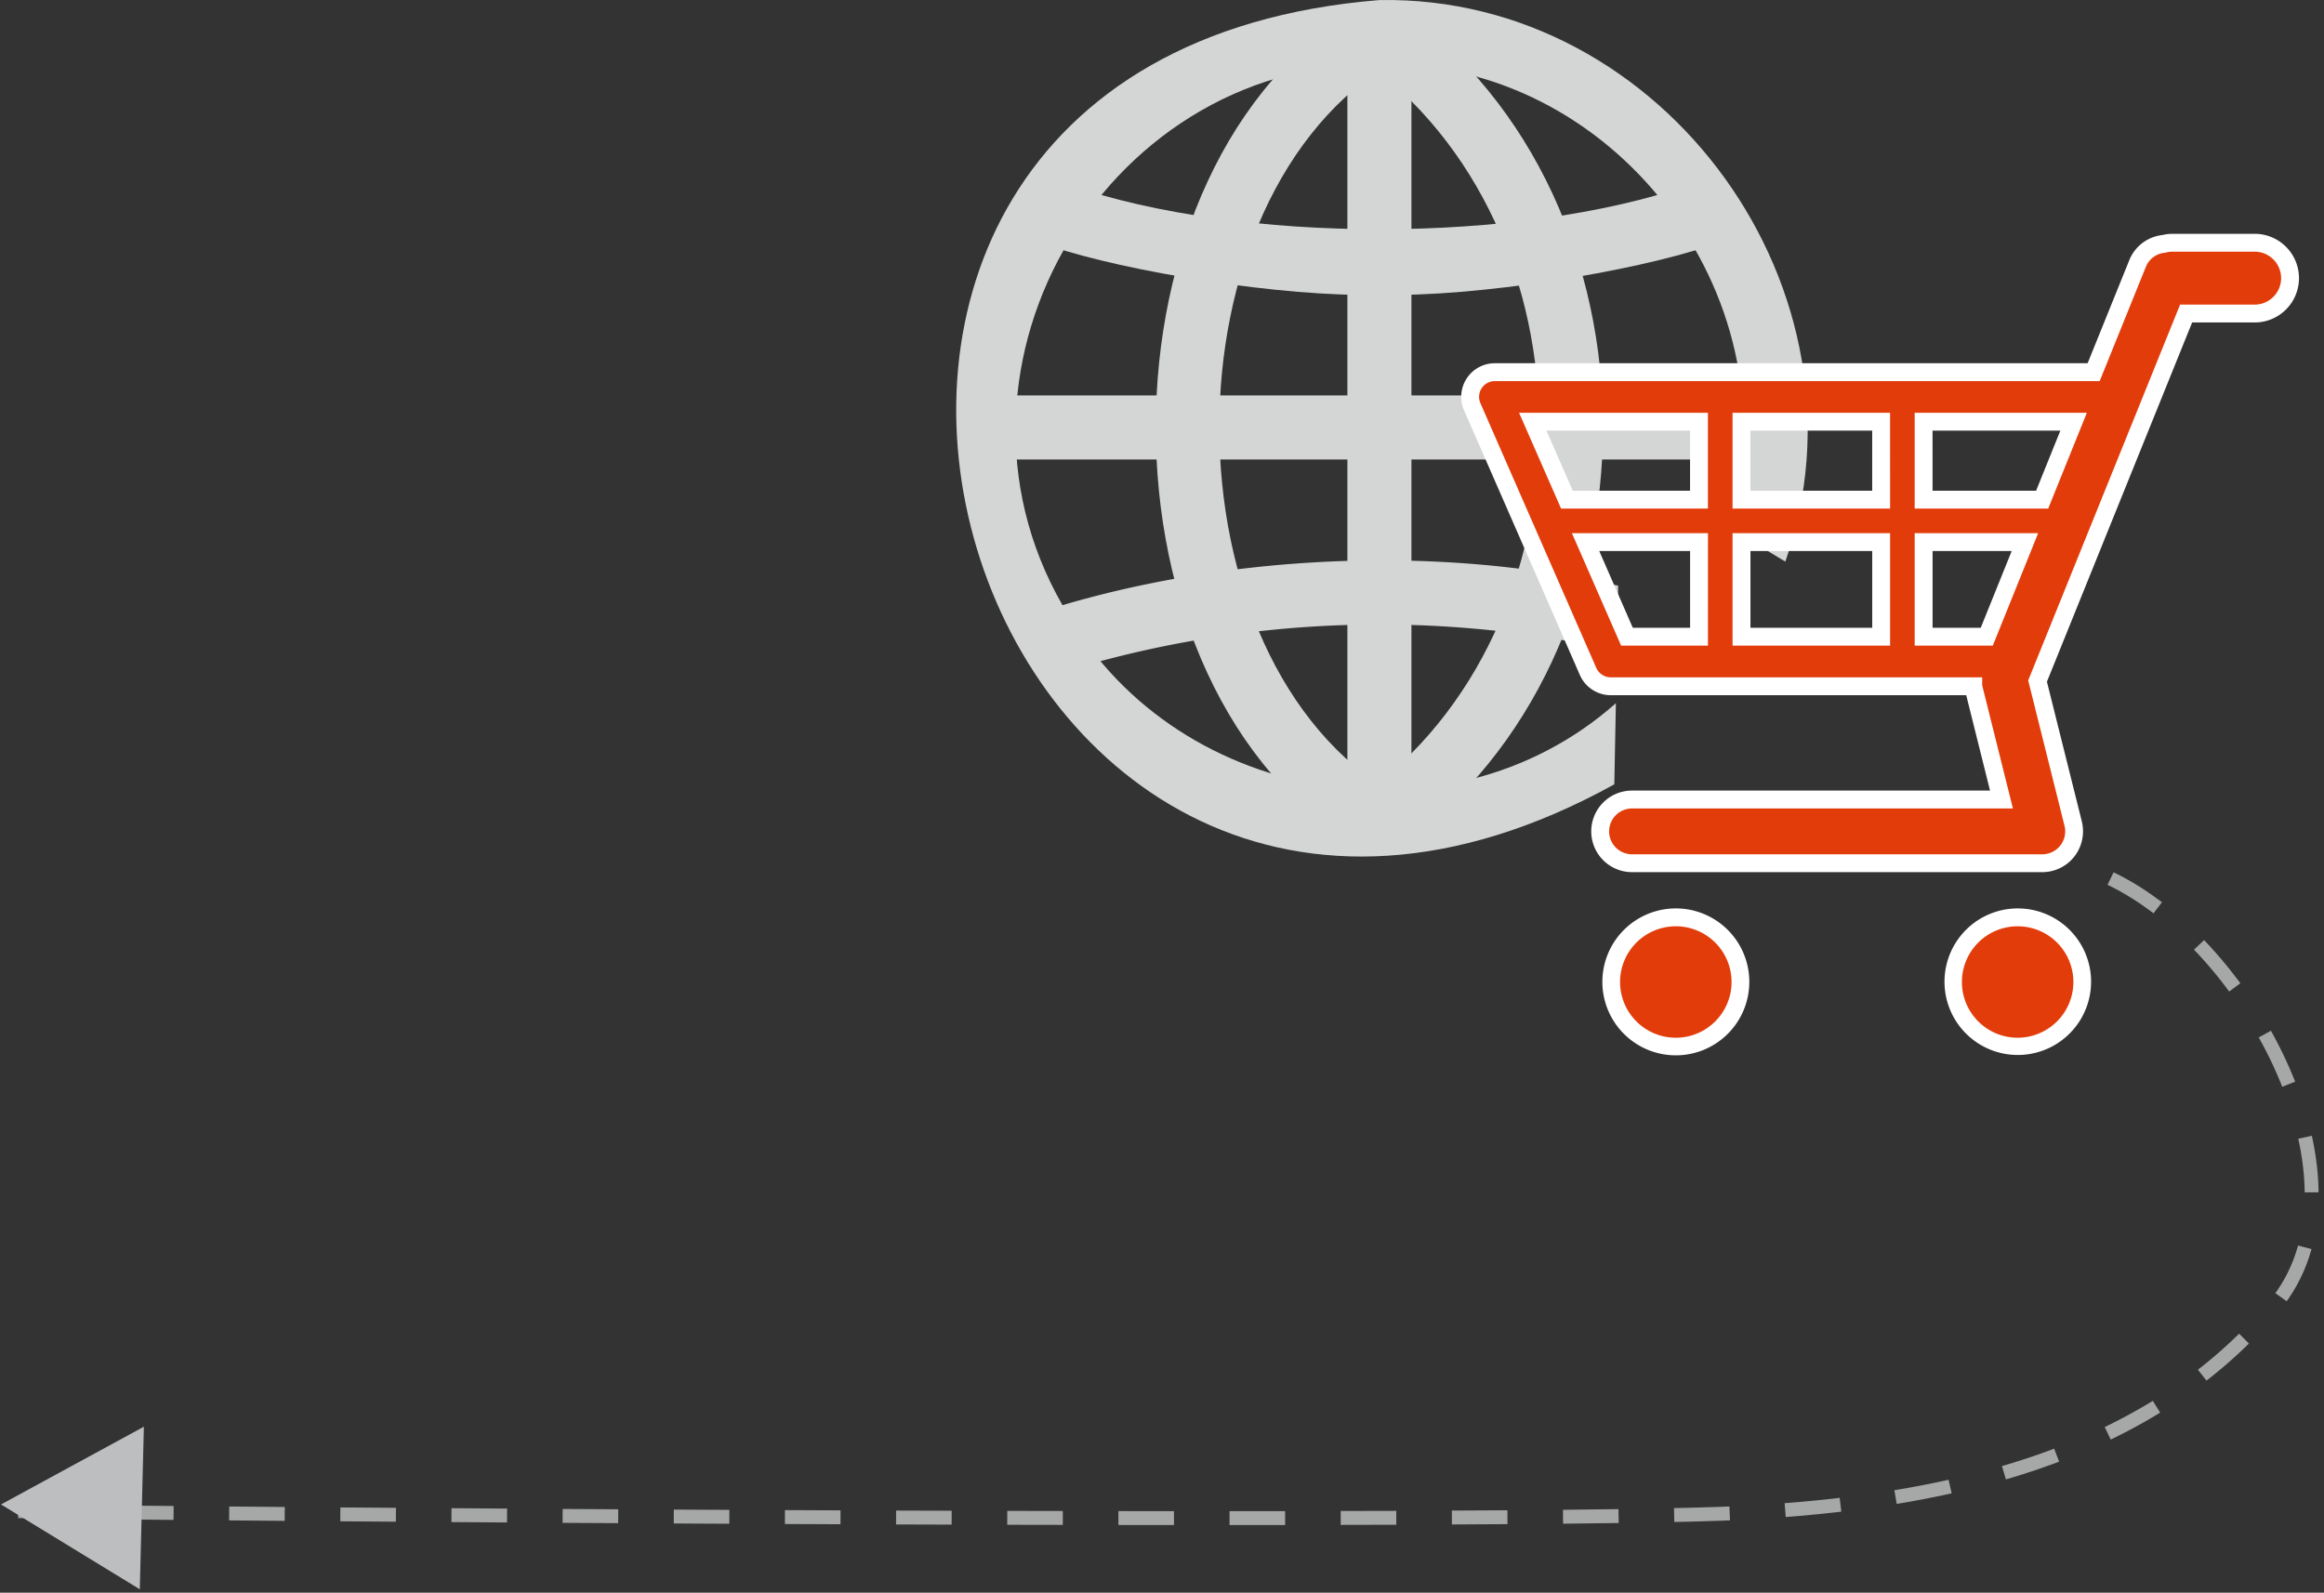 <svg xmlns="http://www.w3.org/2000/svg" width="501.856" height="344" viewBox="0 0 501.856 344">
  <rect x="0" y="0" width="501.856" height="344" fill="#333333" stroke="none"/>
  <g id="step02_pc" transform="translate(-780.49 -83)">
    <g id="グループ_81" data-name="グループ 81" transform="translate(986.976 83)">
      <g id="グループ_72" data-name="グループ 72">
        <path id="パス_340" data-name="パス 340" d="M-518.22-336.894c-159.678,12.817-89.063,246.582,50.725,169.4l.341-17.531c-36.39,32.276-96.376,21.5-119.5-21.166-29.944-52.122,10.287-118.947,70.5-116.844,50.289.529,88.017,51.977,73.39,100.059l12.2,7.368C-410.3-273.657-456.486-338-518.22-336.894Z" transform="translate(609.611 336.908)" fill="#d4d5d5"/>
      </g>
      <g id="グループ_73" data-name="グループ 73" transform="translate(5.996 85.41)">
        <rect id="長方形_778" data-name="長方形 778" width="170.791" height="13.833" transform="translate(0 0)" fill="#d4d5d5"/>
      </g>
      <g id="グループ_76" data-name="グループ 76" transform="translate(43.106 1.024)">
        <g id="グループ_74" data-name="グループ 74" transform="translate(0 0)">
          <path id="パス_341" data-name="パス 341" d="M-460.923-151.834c-59.772-34.5-59.4-148.451,0-182.6l7.2,11.813-3.6-5.906,3.616,5.9c-51.073,29.717-50.749,129.586,0,159Z" transform="translate(505.611 334.438)" fill="#d4d5d5"/>
        </g>
        <g id="グループ_75" data-name="グループ 75" transform="translate(41.37 5.907)">
          <rect id="長方形_779" data-name="長方形 779" width="13.831" height="170.791" fill="#d4d5d5"/>
        </g>
      </g>
      <g id="グループ_78" data-name="グループ 78" transform="translate(87.196 1.423)">
        <g id="グループ_77" data-name="グループ 77" transform="translate(0 0)">
          <path id="パス_342" data-name="パス 342" d="M-390.845-151.679l-8.392-11c51.443-36.917,51.744-122.885.013-159.784l8.365-11.016C-331.911-291.408-332.209-193.778-390.845-151.679Z" transform="translate(399.237 333.476)" fill="#d4d5d5"/>
        </g>
      </g>
      <g id="グループ_79" data-name="グループ 79" transform="translate(20.443 39.954)">
        <path id="パス_343" data-name="パス 343" d="M-489.34-216.8c-20.853.558-54.733-5-70.95-10.481l4.041-13.229c36.87,12.771,97.122,12.72,133.816,0l4.043,13.229C-434.379-221.856-468.469-216.227-489.34-216.8Z" transform="translate(560.29 240.512)" fill="#d4d5d5"/>
      </g>
      <g id="グループ_80" data-name="グループ 80" transform="translate(20.441 121.04)">
        <path id="パス_344" data-name="パス 344" d="M-445.279-40.9c2.611.463,5.112.963,7.491,1.476l-.269,14.09a233.321,233.321,0,0,0-118.2,4.111l-4.038-13.224C-524.89-45.394-482.36-48.036-445.279-40.9Z" transform="translate(560.294 44.88)" fill="#d4d5d5"/>
      </g>
    </g>
    <g id="グループ_70" data-name="グループ 70" transform="matrix(-1, 0.017, -0.017, -1, 1281, 418.274)">
      <path id="パス_338" data-name="パス 338" d="M42.256,135.857C12.181,120.82-14.064,68.98,8.482,42.99,37.053,10.053,81.71,1.76,123.685.256c47.355-1.7,342.421,5.572,372.6,6.684" transform="translate(0 10.376)" fill="none" stroke="#a6a7a7" stroke-miterlimit="10" stroke-width="3" stroke-dasharray="12 12"/>
      <path id="パス_339" data-name="パス 339" d="M31.13,18.827,0,35.092,1.479,0Z" transform="translate(468.843)" fill="#bdbebf"/>
    </g>
    <g id="グループ_71" data-name="グループ 71" transform="translate(1096.032 133.503)">
      <path id="パス_335" data-name="パス 335" d="M233.448,126.421A5.339,5.339,0,0,1,237.913,124H367.227l9.486-23.475a6.828,6.828,0,0,1,5.661-4.235,7.621,7.621,0,0,1,1.819-.242H402a7.645,7.645,0,0,1,0,15.29h-14.8l-32.081,79.383,7.692,30.8a6.949,6.949,0,0,1-1.253,5.9,6.865,6.865,0,0,1-5.415,2.647H267.543a6.88,6.88,0,1,1,0-13.759H347.32l-6.095-24.421v-.042H262.957a5.361,5.361,0,0,1-4.907-3.2l-25-57.145A5.341,5.341,0,0,1,233.448,126.421Zm20.038,25.117H282v-16.83h-35.9Zm90.655,29.607,8.242-20.435H330.509v20.435ZM321.334,160.71H291.179v20.435h30.155Zm0-9.172v-16.83H291.179v16.83Zm9.175-16.83v16.83h25.6l6.791-16.83Zm-64.063,46.437H282V160.71H257.508Z" transform="translate(-230.654 -94.124)" fill="#e33c0b"/>
      <path id="パス_335_-_アウトライン" data-name="パス 335 - アウトライン" d="M401.427,93.553h-17.8a9.321,9.321,0,0,0-2.154.267,8.737,8.737,0,0,0-7.117,5.421l-9,22.263H237.345a7.255,7.255,0,0,0-6.634,10.2l25,57.145a7.289,7.289,0,0,0,6.675,4.358H339.14l5.142,20.6H266.975a8.809,8.809,0,1,0,0,17.618h88.591a8.787,8.787,0,0,0,8.6-6.982,8.944,8.944,0,0,0-.059-3.949l0-.011-7.54-30.19L387.924,112.7h13.5a9.574,9.574,0,0,0,0-19.149ZM262.388,189.348a3.429,3.429,0,0,1-3.141-2.049l-25.006-57.15a3.4,3.4,0,0,1,3.1-4.787H367.96l9.977-24.688a4.893,4.893,0,0,1,4.069-3.032l.133-.014.13-.032a5.656,5.656,0,0,1,1.356-.185h17.8a5.716,5.716,0,0,1,0,11.432H385.322l-32.8,81.171,7.842,31.4a4.952,4.952,0,0,1-4.795,6.155H266.975a4.95,4.95,0,1,1,0-9.9h82.246l-6.635-26.587v-1.734Zm102.8-57.14h-37.18V152.9h28.833Zm-33.322,3.858h27.6l-5.234,12.972H331.87Zm-9.175-3.858H288.681V152.9H322.7Zm-30.155,3.858h26.3v12.972h-26.3Zm-9.175-3.858h-40.78l9.073,20.689h31.707Zm-34.875,3.858h31.016v12.972H254.179ZM354.673,158.21H328.012V182.5h16.863Zm-22.8,3.858h17.086l-6.686,16.577h-10.4ZM322.7,158.21H288.681V182.5H322.7Zm-30.155,3.858h26.3v16.577h-26.3Zm-9.175-3.858H253.991L264.616,182.5h18.748Zm-23.475,3.858h19.616v16.577H267.14Z" transform="translate(-230.086 -93.553)" fill="#fff"/>
      <path id="パス_336" data-name="パス 336" d="M400.319,284.868a13.966,13.966,0,1,1-13.951,13.964A13.971,13.971,0,0,1,400.319,284.868Z" transform="translate(-353.992 -137.233)" fill="#e33c0b"/>
      <path id="パス_336_-_アウトライン" data-name="パス 336 - アウトライン" d="M399.749,282.368a15.866,15.866,0,1,0,6.194,1.251A15.767,15.767,0,0,0,399.749,282.368Zm0,27.932A12.037,12.037,0,1,1,411.8,298.262,12.044,12.044,0,0,1,399.749,310.3Z" transform="translate(-353.421 -136.662)" fill="#fff"/>
      <path id="パス_337" data-name="パス 337" d="M304.676,284.868a13.966,13.966,0,1,1-13.968,13.964A13.96,13.96,0,0,1,304.676,284.868Z" transform="translate(-184.504 -137.233)" fill="#e33c0b"/>
      <path id="パス_337_-_アウトライン" data-name="パス 337 - アウトライン" d="M304.106,282.368a15.828,15.828,0,1,0,6.184,1.251A15.809,15.809,0,0,0,304.106,282.368Zm0,27.932a12.037,12.037,0,1,1,12.022-12.038A12.052,12.052,0,0,1,304.106,310.3Z" transform="translate(-183.933 -136.662)" fill="#fff"/>
    </g>
  </g>
</svg>
